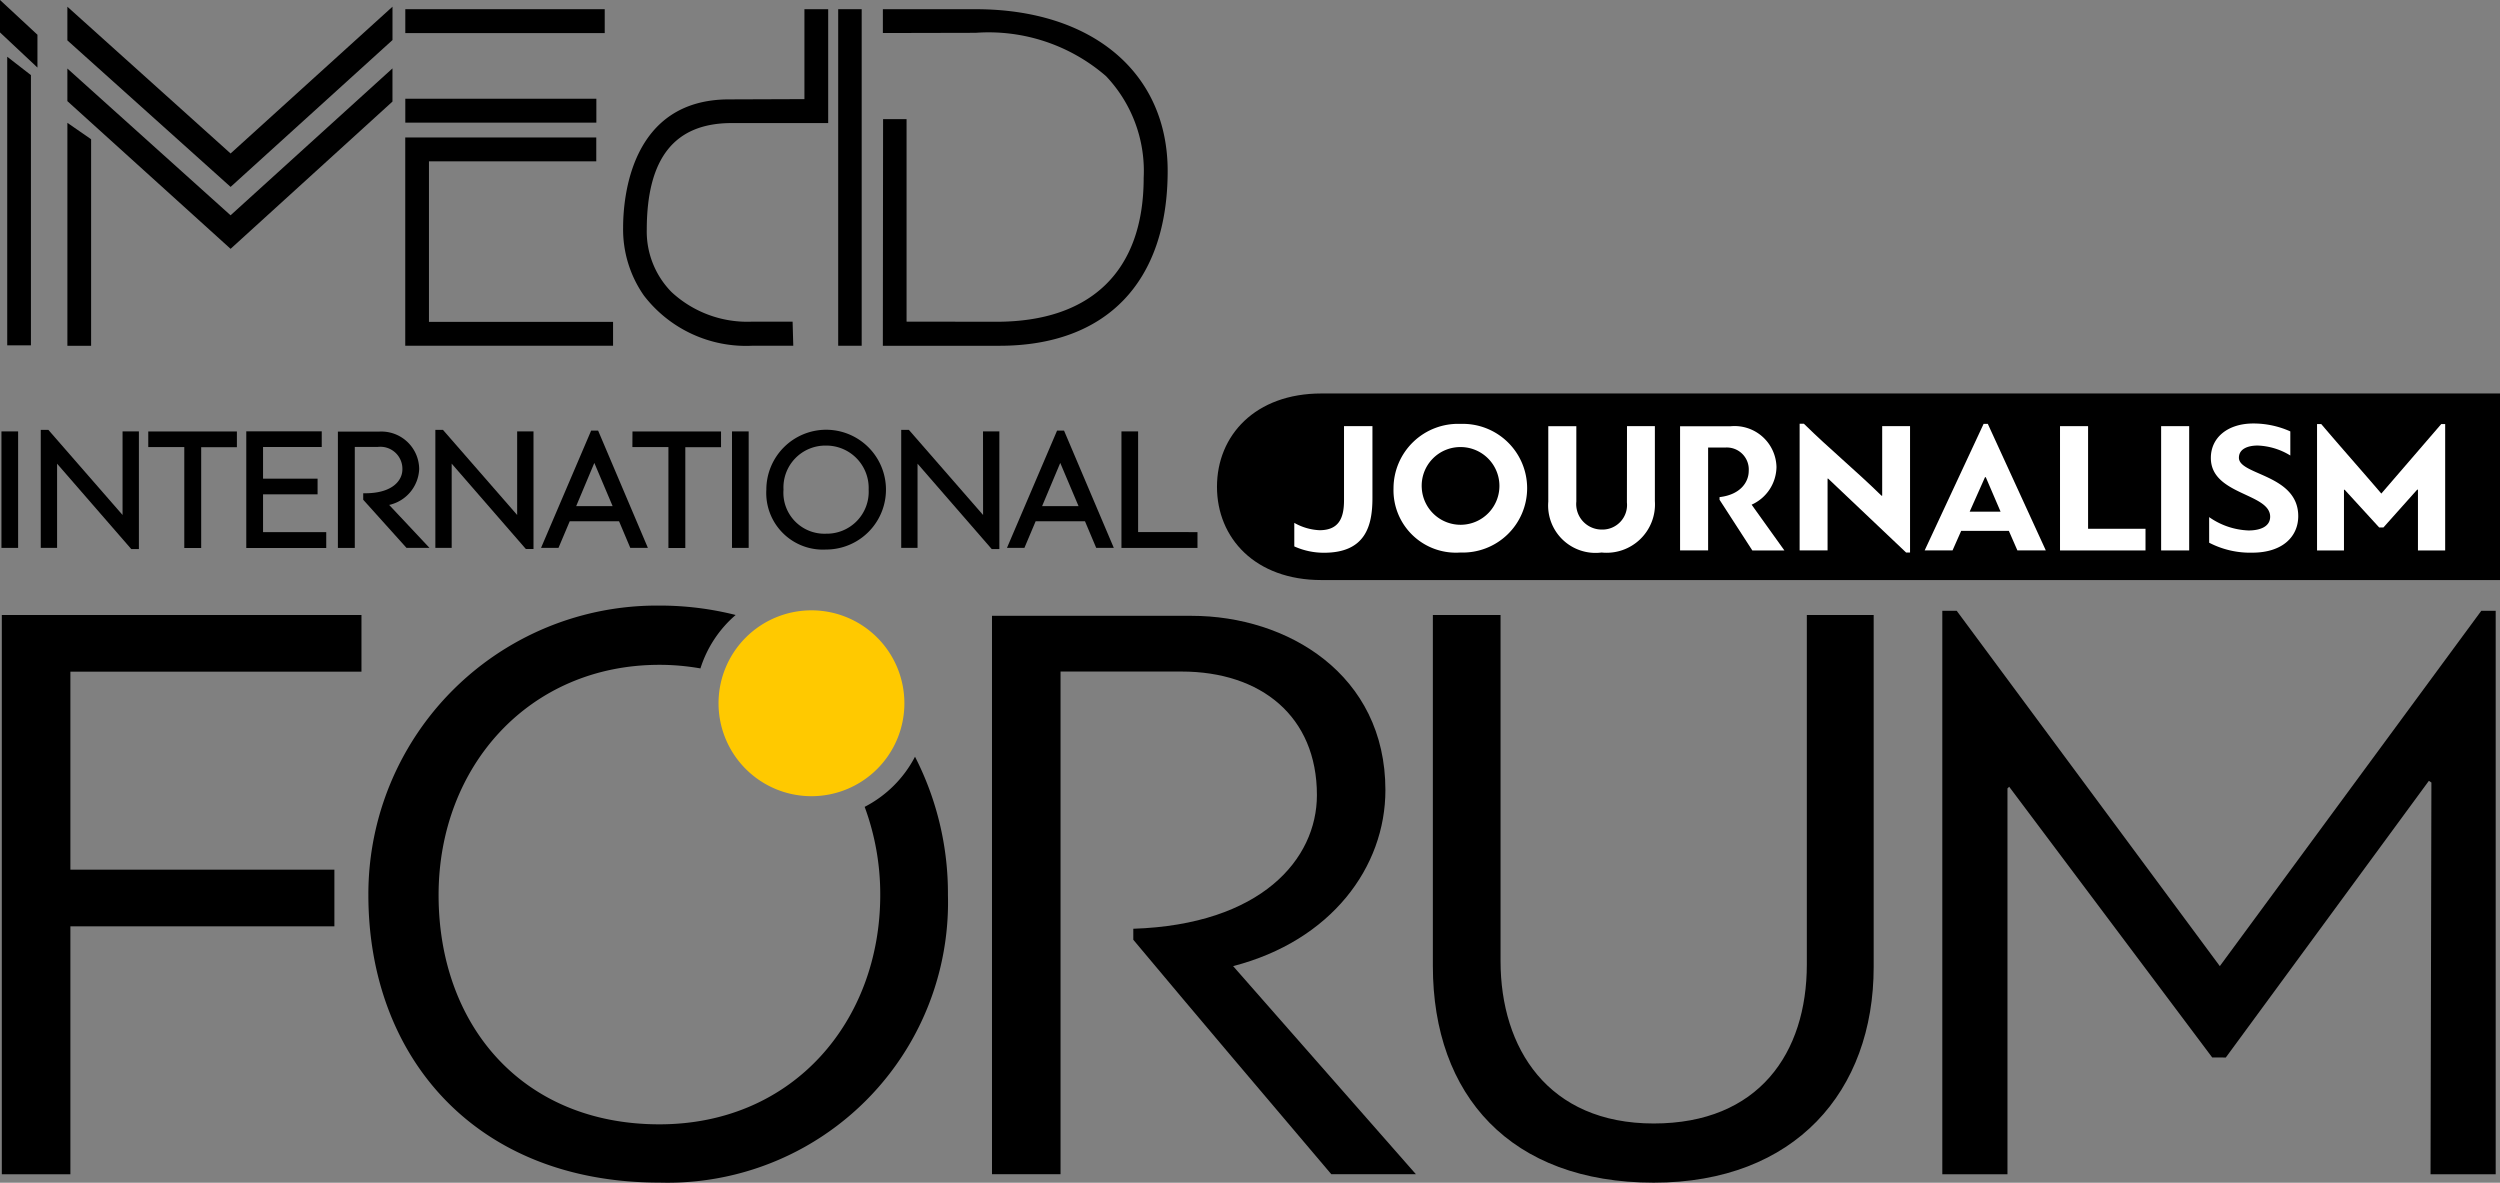 <svg xmlns="http://www.w3.org/2000/svg" width="118.373" height="56" viewBox="0 0 118.373 56">
  <rect x="0" y="0" width="118.373" height="56" fill="#808080" stroke="none"/>
  <g id="Group_966" data-name="Group 966" transform="translate(0 0)">
    <path id="Path_218" data-name="Path 218" d="M.5,165.336v26.481H3.747V180.078h12.5v-2.684H3.747V168.02H17.529v-2.684Z" transform="translate(-0.414 -136.217)"/>
    <g id="Group_965" data-name="Group 965" transform="translate(0 0)">
      <path id="Path_219" data-name="Path 219" d="M285.318,173.815c0,3.646-2.564,7.131-7.211,8.333L286.761,192h-4.006c-3.125-3.686-6.29-7.411-9.374-11.1v-.521c6.049-.2,8.694-3.285,8.694-6.33,0-3.726-2.644-5.849-6.41-5.849h-5.729V192H266.69V165.562h9.454c4.527,0,9.174,2.764,9.174,8.253" transform="translate(-219.72 -136.403)"/>
      <path id="Path_220" data-name="Path 220" d="M402.925,165.336h3.165V182c0,5.889-3.726,10.215-10.416,10.215-6.77,0-10.456-4.126-10.456-10.256V165.336h3.205v16.385c0,4.126,2.243,7.692,7.251,7.692,4.967,0,7.251-3.326,7.251-7.531Z" transform="translate(-317.373 -136.217)"/>
      <path id="Path_221" data-name="Path 221" d="M534.959,185.351l-9.615-12.82-.08.08v18.268h-3.085V164.2h.681l12.459,16.825L547.7,164.2h.681v26.681h-3.085l.041-18.549-.12-.08-9.615,13.1Z" transform="translate(-430.212 -135.28)"/>
      <path id="Path_222" data-name="Path 222" d="M1.939,28.915H3.062V16.122l-1.123-.871Z" transform="translate(-1.597 -12.565)"/>
      <rect id="Rectangle_790" data-name="Rectangle 790" width="9.442" height="1.132" transform="translate(19.191 0.435)"/>
      <rect id="Rectangle_791" data-name="Rectangle 791" width="9.046" height="1.132" transform="translate(19.191 4.675)"/>
      <path id="Path_223" data-name="Path 223" d="M118.8,45.684h-8.716v-7.6h7.922V36.953h-9.045v8.731h0v1.132h9.84V45.685h0Z" transform="translate(-89.773 -30.445)"/>
      <rect id="Rectangle_792" data-name="Rectangle 792" width="1.112" height="15.936" transform="translate(39.688 0.435)"/>
      <path id="Path_224" data-name="Path 224" d="M241.747,2.471h-4.393V3.6l4.393-.01a8.484,8.484,0,0,1,6.174,2.052,6.523,6.523,0,0,1,1.782,4.819c0,4.382-2.465,6.8-6.942,6.81l-4.285-.006V7.677h-1.112l-.011,10.731h5.521c5.062,0,7.965-3.018,7.965-8.279,0-4.651-3.569-7.657-9.093-7.657" transform="translate(-195.551 -2.036)"/>
      <path id="Path_225" data-name="Path 225" d="M176.106,2.471h0V6.729l-3.569.013c-4.655,0-5.016,4.649-5.016,6.073a5.47,5.47,0,0,0,.985,3.216,6.1,6.1,0,0,0,5.124,2.376h1.948l-.032-1.14h-1.94a5.274,5.274,0,0,1-3.79-1.4,4.089,4.089,0,0,1-1.175-2.972c.008-3.386,1.324-5.032,4.023-5.032h4.567V2.471h-1.123Z" transform="translate(-138.017 -2.036)"/>
      <path id="Path_226" data-name="Path 226" d="M18.114,18.407V19.95l7.728,6.994,7.665-6.973V18.4l-7.666,6.956Z" transform="translate(-14.924 -15.162)"/>
      <path id="Path_227" data-name="Path 227" d="M18.114,1.806V3.4l7.729,6.938,7.634-6.925.031-.028V1.805L25.842,8.755Z" transform="translate(-14.924 -1.488)"/>
      <path id="Path_228" data-name="Path 228" d="M18.117,43.579H19.24V33.8l-1.123-.777Z" transform="translate(-14.926 -27.207)"/>
      <path id="Path_229" data-name="Path 229" d="M0,1.536,1.773,3.2V1.646L0,0Z" transform="translate(0 -0.001)"/>
      <rect id="Rectangle_793" data-name="Rectangle 793" width="0.789" height="5.515" transform="translate(0.069 20.427)"/>
      <path id="Path_230" data-name="Path 230" d="M14.832,119.609l-3.512-4.029h-.361v5.586h.773V117.18l3.512,4.042h.362v-5.57h-.774Z" transform="translate(-9.029 -95.225)"/>
      <path id="Path_231" data-name="Path 231" d="M39.863,116.723h1.706V121.5h.8v-4.773h1.691v-.742H39.863Z" transform="translate(-32.843 -95.554)"/>
      <path id="Path_232" data-name="Path 232" d="M66.994,118.961h2.582v-.742H66.994v-1.5h2.779v-.742H66.2V121.5h3.786v-.75H66.994Z" transform="translate(-54.539 -95.554)"/>
      <path id="Path_233" data-name="Path 233" d="M94.692,117.8a1.791,1.791,0,0,0-1.912-1.771H90.843v5.507h.8v-4.781h1.076a1.043,1.043,0,0,1,1.178,1.061c0,.508-.443,1.109-1.69,1.131l-.165,0v.307l2.049,2.279h1.088L93.271,119.5a1.816,1.816,0,0,0,1.421-1.7" transform="translate(-74.844 -95.592)"/>
      <path id="Path_234" data-name="Path 234" d="M120.915,119.609l-3.512-4.029h-.361v5.586h.773v-3.988l3.512,4.042h.362v-5.57h-.774Z" transform="translate(-96.428 -95.225)"/>
      <path id="Path_235" data-name="Path 235" d="M147.83,115.76l-2.373,5.554h.826l.532-1.26h2.336l.532,1.26h.833l-2.357-5.554Zm1.016,3.576h-1.725l.859-2.045Z" transform="translate(-119.839 -95.372)"/>
      <path id="Path_236" data-name="Path 236" d="M170.013,116.723h1.706V121.5h.8v-4.773h1.691v-.742h-4.193Z" transform="translate(-140.07 -95.554)"/>
      <rect id="Rectangle_794" data-name="Rectangle 794" width="0.789" height="5.515" transform="translate(34.66 20.427)"/>
      <path id="Path_237" data-name="Path 237" d="M208.854,115.537a2.835,2.835,0,0,0-2.828,2.836,2.681,2.681,0,0,0,2.828,2.836,2.836,2.836,0,0,0,0-5.672m2.016,2.836a1.984,1.984,0,0,1-2.016,2.086,1.942,1.942,0,0,1-2.016-2.086,1.984,1.984,0,0,1,2.016-2.086,2.007,2.007,0,0,1,2.016,2.086" transform="translate(-169.74 -95.189)"/>
      <path id="Path_238" data-name="Path 238" d="M246.176,119.609l-3.512-4.029H242.3v5.586h.773V117.18l3.512,4.042h.362v-5.57h-.774Z" transform="translate(-199.628 -95.225)"/>
      <path id="Path_239" data-name="Path 239" d="M273.092,115.76l-2.373,5.554h.826l.532-1.26h2.336l.532,1.26h.833l-2.357-5.554Zm1.016,3.576h-1.725l.859-2.045Z" transform="translate(-223.04 -95.372)"/>
      <path id="Path_240" data-name="Path 240" d="M302.284,120.747v-4.766h-.789V121.5h3.6v-.75Z" transform="translate(-248.395 -95.555)"/>
      <path id="Path_241" data-name="Path 241" d="M387.928,105.783H332.122c-3.134,0-4.944,1.987-4.944,4.417s1.81,4.417,4.944,4.417h55.806Z" transform="translate(-269.555 -87.152)"/>
      <path id="Path_242" data-name="Path 242" d="M350.317,118.082v-3.513h1.346v3.4c0,1.311-.321,2.594-2.291,2.594a3.4,3.4,0,0,1-1.409-.3v-1.115a2.645,2.645,0,0,0,1.195.348c.909,0,1.159-.57,1.159-1.408" transform="translate(-286.679 -94.391)" fill="#fff"/>
      <path id="Path_243" data-name="Path 243" d="M374.637,117.012a3.056,3.056,0,0,1,3.174-3.049,3.047,3.047,0,1,1-.009,6.09,2.955,2.955,0,0,1-3.165-3.04m1.338,0a1.84,1.84,0,1,0,1.846-1.953,1.83,1.83,0,0,0-1.846,1.953" transform="translate(-308.655 -93.892)" fill="#fff"/>
      <path id="Path_244" data-name="Path 244" d="M419.975,114.569h1.32v3.549a2.291,2.291,0,0,1-2.524,2.434,2.243,2.243,0,0,1-2.523-2.407v-3.575h1.328v3.567a1.207,1.207,0,0,0,1.2,1.328,1.164,1.164,0,0,0,1.195-1.284Z" transform="translate(-342.938 -94.391)" fill="#fff"/>
      <path id="Path_245" data-name="Path 245" d="M456.244,116.545a1.985,1.985,0,0,1-1.177,1.783l1.551,2.167H455.1l-1.552-2.4v-.125c1-.116,1.382-.722,1.382-1.24a1.04,1.04,0,0,0-1.123-1.106h-.8v4.868h-1.328v-5.876h2.38a1.984,1.984,0,0,1,2.185,1.926" transform="translate(-372.129 -94.432)" fill="#fff"/>
      <path id="Path_246" data-name="Path 246" d="M483.821,119.913v-6h.2c1.221,1.2,2.443,2.2,3.673,3.406h.036v-3.29h1.319v5.983h-.187l-3.691-3.5h-.027v3.4Z" transform="translate(-398.61 -93.851)" fill="#fff"/>
      <path id="Path_247" data-name="Path 247" d="M521.416,119.026H519.16l-.41.927h-1.32l2.791-5.991h.2l2.746,5.991h-1.346Zm-1.854-.909h1.462l-.7-1.632h-.036Z" transform="translate(-426.299 -93.891)" fill="#fff"/>
      <path id="Path_248" data-name="Path 248" d="M555.154,114.569v4.859h2.719v1.026h-4.048v-5.885Z" transform="translate(-456.285 -94.391)" fill="#fff"/>
      <rect id="Rectangle_795" data-name="Rectangle 795" width="1.328" height="5.885" transform="translate(102.328 20.178)" fill="#fff"/>
      <path id="Path_249" data-name="Path 249" d="M593.915,118.291a3.458,3.458,0,0,0,1.864.633c.561,0,1.025-.188,1.025-.651,0-1.123-2.808-1.025-2.808-2.782,0-.99.829-1.632,2.006-1.632a4.245,4.245,0,0,1,1.757.375v1.141a3.169,3.169,0,0,0-1.542-.472c-.473,0-.892.16-.892.579,0,.829,2.809.784,2.809,2.764,0,.945-.714,1.73-2.185,1.73a4.218,4.218,0,0,1-2.033-.472Z" transform="translate(-489.314 -93.807)" fill="#fff"/>
      <path id="Path_250" data-name="Path 250" d="M625.864,118.907l-1.64-1.792a.032.032,0,0,1-.027.009v2.871h-1.275v-5.983h.2c.945,1.114,1.9,2.185,2.844,3.29l2.836-3.29h.187v5.983H627.7v-2.871a.053.053,0,0,0-.035-.009l-1.6,1.792Z" transform="translate(-513.212 -93.932)" fill="#fff"/>
      <path id="Path_251" data-name="Path 251" d="M124.9,169.986a5.55,5.55,0,0,1-2.383,2.373,11.929,11.929,0,0,1,.738,4.175c0,5.929-4.086,10.857-10.456,10.857-6.49,0-10.456-4.687-10.456-10.857,0-6.09,4.287-10.9,10.456-10.9a11.174,11.174,0,0,1,1.942.17,5.528,5.528,0,0,1,1.668-2.53,14.627,14.627,0,0,0-3.61-.445,13.662,13.662,0,0,0-13.781,13.7c0,7.692,5.087,13.621,13.781,13.621a13.276,13.276,0,0,0,13.661-13.621,14.176,14.176,0,0,0-1.561-6.548" transform="translate(-81.576 -134.155)"/>
      <path id="Path_252" data-name="Path 252" d="M202,168.5a4.4,4.4,0,1,1-4.4-4.4,4.4,4.4,0,0,1,4.4,4.4" transform="translate(-159.178 -135.201)" fill="#ffc900"/>
    </g>
  </g>
</svg>

